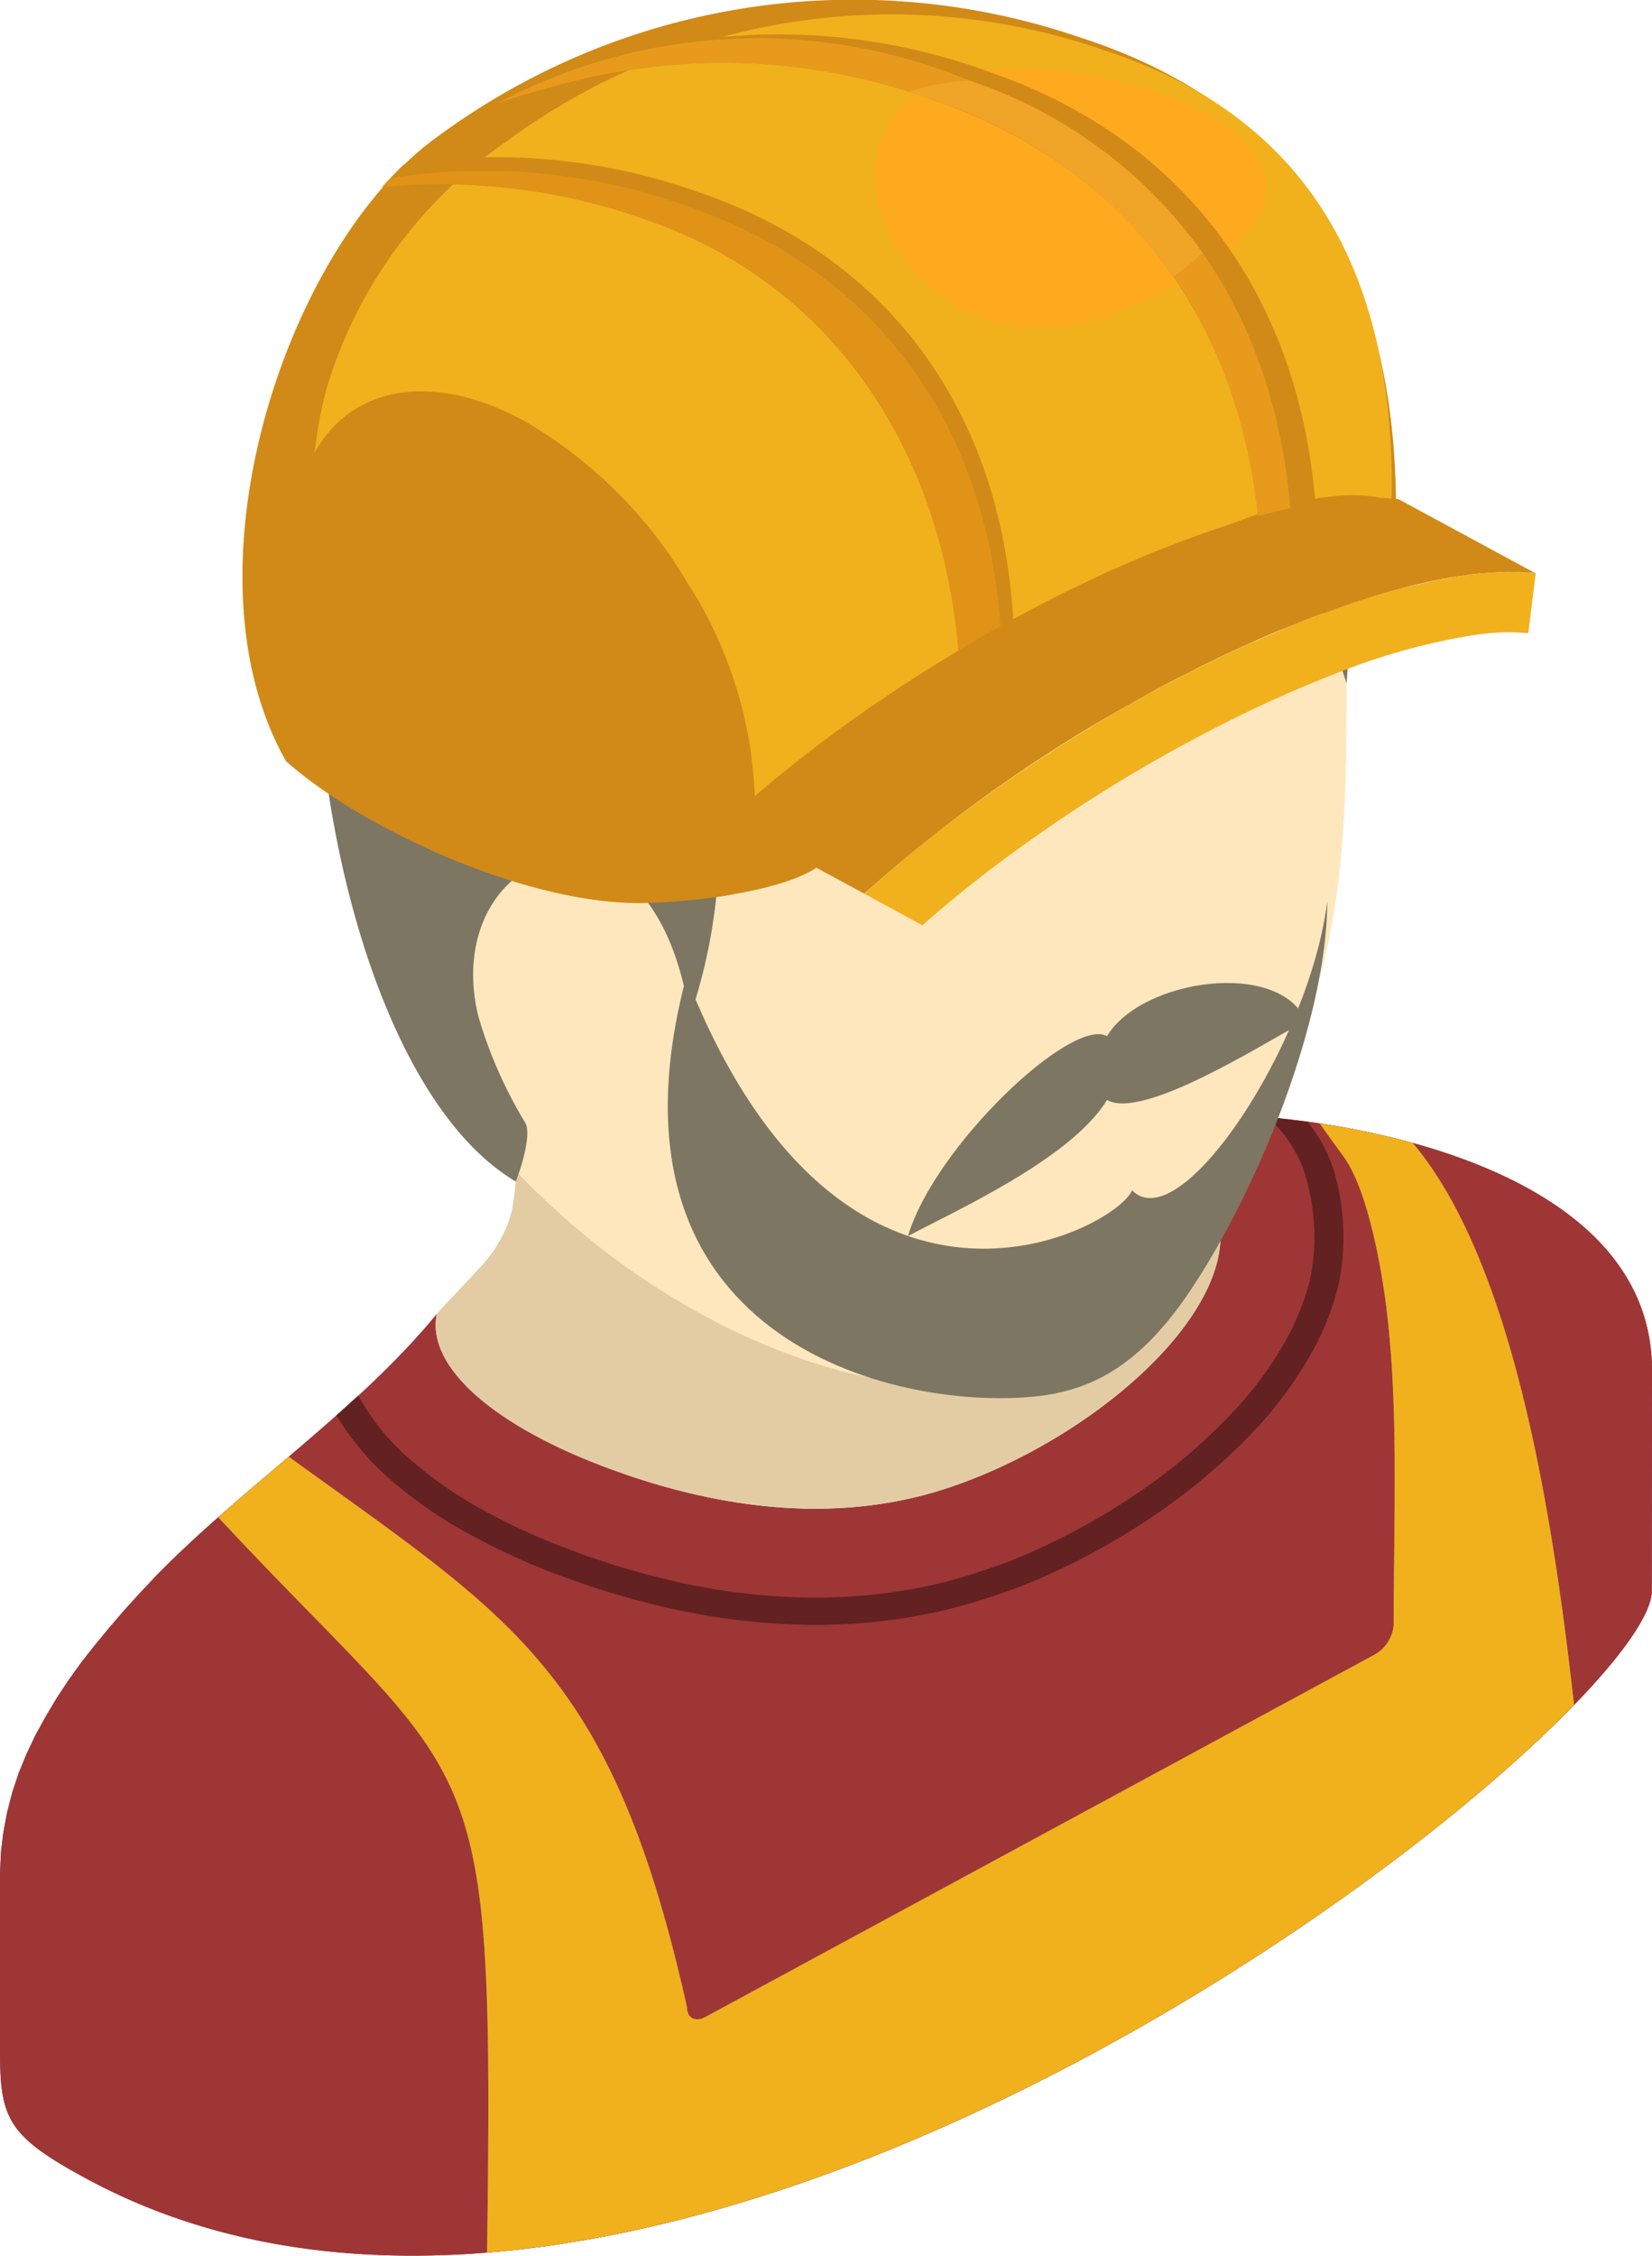 <svg xmlns="http://www.w3.org/2000/svg" width="85.005" height="115.998"><defs><style>.cls-1{fill:#9e3636}.cls-1,.cls-5,.cls-6,.cls-8{fill-rule:evenodd}.cls-5{fill:#7d7662}.cls-6{fill:#d18a17}.cls-8{fill:#f0b11d}</style></defs><g id="Векторный_смарт-объект" data-name="Векторный смарт-объект" transform="translate(-5401.439 -3488.319)"><g id="Group_78" data-name="Group 78"><g id="Group_75" data-name="Group 75"><path id="Path_403" d="M5486.433 3570.132l.011-11.353c0-9.08-11.942-12.382-20.183-13.047-.709 1.34-1.417 2.68-2.16 3.966l-.229.407c2.148 4.813-5.44 11.857-13.314 14.612-5.783 2.037-11.966 1.244-17.6-.814-5.966-2.166-9.612-5.242-9.041-8.019-4.137 5.028-9.862 8.791-14.445 13.465l-.823.879-.811.89-.766.889-.743.9-.708.9-.663.922-.617.933-.56.944-.526.954-.457.965-.4.976-.331 1-.263 1.018-.194 1.029-.125 1.04-.045 1.072v9.219c0 3.42.457 4.321 4.423 6.464 30.559 16.552 80.57-23.521 80.57-30.211z" class="cls-1" data-name="Path 403"/><path id="Path_404" d="M5486.433 3570.132l.011-11.353c0-8.212-9.76-11.686-17.726-12.779a7.5 7.5 0 0 1 1.543 3.206 12 12 0 0 1 .046 5.253 13.983 13.983 0 0 1-1.566 3.773 20.614 20.614 0 0 1-2.754 3.667 31.266 31.266 0 0 1-5.463 4.567 35.725 35.725 0 0 1-6.56 3.441l-.377.139-.8.279a27.517 27.517 0 0 1-5.269 1.276 29.358 29.358 0 0 1-5.565.247 34.593 34.593 0 0 1-5.577-.718 41.268 41.268 0 0 1-5.714-1.64 35.16 35.16 0 0 1-5.143-2.316 22.822 22.822 0 0 1-3.988-2.766 13.847 13.847 0 0 1-2.777-3.3c-3.1 2.745-6.412 5.317-9.28 8.244l-.823.879-.811.89-.766.889-.743.9-.708.9-.663.922-.617.933-.56.944-.526.954-.457.965-.4.976-.331 1-.263 1.018-.194 1.029-.125 1.04-.045 1.072v9.219c0 3.42.457 4.321 4.423 6.464 30.557 16.549 80.568-23.524 80.568-30.214z" class="cls-1" data-name="Path 404"/><path id="Path_405" d="M5423.918 3555.885c.629-.75 2.458-2.519 2.96-3.3.983-1.576.949-2.176 1.155-4.01 8.423 9.134 28.229 14.505 35.84 1.533 2.148 4.813-5.44 11.857-13.314 14.612-5.783 2.037-11.966 1.244-17.6-.814-5.966-2.168-9.612-5.245-9.041-8.021z" data-name="Path 405" fill="#e3cca4" fill-rule="evenodd"/><path id="Path_406" d="M5468.6 3545.99l-.286-.043-.137-.01-.263-.032-.148-.021-.24-.022-.183-.021-.206-.021-.206-.021-.183-.011-.206-.021-.148-.011a1.127 1.127 0 0 1 .263.107 1.75 1.75 0 0 1 .32.2 6.6 6.6 0 0 1 1.817 3.441 10.675 10.675 0 0 1 .045 4.653 12.974 12.974 0 0 1-1.417 3.4 18.552 18.552 0 0 1-2.571 3.409 29.2 29.2 0 0 1-5.2 4.353 34.22 34.22 0 0 1-6.274 3.291l-.32.118-.8.279a25.47 25.47 0 0 1-4.96 1.2 28.181 28.181 0 0 1-5.28.236 32.86 32.86 0 0 1-5.326-.686 41.006 41.006 0 0 1-5.5-1.587 33.673 33.673 0 0 1-4.915-2.208 20.851 20.851 0 0 1-3.714-2.573 11.942 11.942 0 0 1-2.686-3.3l-.229.2-.206.193-.023.01v.011l-.011.011-.206.182-.011.011-.012.011-.194.171-.034.043-.022.011-.16.139-.023.021a13.847 13.847 0 0 0 2.777 3.3 22.822 22.822 0 0 0 3.988 2.766 35.16 35.16 0 0 0 5.143 2.316 41.268 41.268 0 0 0 5.714 1.64 34.593 34.593 0 0 0 5.577.718 29.358 29.358 0 0 0 5.565-.247 27.517 27.517 0 0 0 5.269-1.276l.8-.279.377-.139a35.725 35.725 0 0 0 6.56-3.441 31.266 31.266 0 0 0 5.463-4.567 20.614 20.614 0 0 0 2.754-3.667 13.983 13.983 0 0 0 1.566-3.773 12 12 0 0 0-.046-5.253 7.5 7.5 0 0 0-1.543-3.206z" data-name="Path 406" fill="#632121" fill-rule="evenodd"/><path id="Path_407" d="M5459.2 3556.3c3.189-2.873 5.783-8.115 8.263-12.886 3.394-6.518 3.223-13.958 3.268-19.951l-1.166-3.559a17.327 17.327 0 0 1-.48-4.524c-.034-1.94-.08-3.752-1.143-4.663-1.714-1.469-4.423.772-7.6 3.409a45.17 45.17 0 0 1-7.086 5.135 28.837 28.837 0 0 1-7.074 2.53h-.011a14.327 14.327 0 0 0-5.52 2.219c-2.377 1.887-2.274 3.42-2.24 6.121a27.937 27.937 0 0 1-1.474 10.485 9.58 9.58 0 0 0-.092-.59l-.114-.557-.125-.547-.126-.515-.148-.493-.16-.472-.172-.439-.171-.429-.183-.4-.194-.386-.206-.354-.217-.333-.217-.311-.217-.3-.24-.268-.229-.257-.24-.225-.251-.214-.251-.193-.251-.161-.263-.161-.251-.129-.263-.118-.263-.1-.274-.075-.263-.064-.263-.043-.263-.032-.274-.011-.251.011-.263.021-.263.043-.251.053-.251.075-.251.086-.24.1-.24.118-.24.129-.217.139-.229.161-.206.171-.206.183-.206.2-.183.214-.183.215-.171.236-.16.246-.149.258-.137.268-.126.279-.114.3-.1.3-.092.311-.08.322-.057.332-.046.333-.034.354-.011.354a2.094 2.094 0 0 0 0 .375l.011.365.034.386.058.4.068.4.091.407a22.9 22.9 0 0 0 2.412 5.468c.286.5-.091 1.865-.343 2.615 6.091 6.465 14.926 10.9 21.954 10.892a14.456 14.456 0 0 0 9.116-3.259z" data-name="Path 407" fill="#ffe7bd" fill-rule="evenodd"/><path id="Path_408" d="M5420.365 3507.268c-5.612 9.659-2.08 36.074 7.611 41.81.206-.482.846-2.4.491-3.023a22.9 22.9 0 0 1-2.412-5.468c-2.114-8.716 8.949-12.789 10.88.032a27.937 27.937 0 0 0 1.474-10.485c-.034-2.7-.137-4.235 2.24-6.121a14.327 14.327 0 0 1 5.52-2.219h.011a28.837 28.837 0 0 0 7.074-2.53 45.17 45.17 0 0 0 7.086-5.135c3.177-2.637 5.886-4.878 7.6-3.409 1.063.911 1.108 2.723 1.143 4.663a17.327 17.327 0 0 0 .48 4.524l1.166 3.559a70.374 70.374 0 0 0-.48-14.6c-1.349-8.619-5.462-8.952-16.8-14.569-1.806-.9-4.16-2.39-7.668-2.487-8.536-.258-21.199 9.079-25.416 15.458z" class="cls-5" data-name="Path 408"/></g><path id="Path_409" d="M5443.736 3532.707c4.651-5.457 4.251-7.858 11.28-11.632 7.92-4.256 14.092-6.958 18.252-5.735.205-12.382-4.537-21.334-16.286-25.107a36.017 36.017 0 0 0-32.971 5.071c-7.783 5.51-13.429 22.352-7.852 32.161 4.046 3.6 12.743 7.483 18.605 7.279 4.149-.144 7.875-.986 8.972-2.037z" class="cls-6" data-name="Path 409"/><g id="Group_76" data-name="Group 76"><path id="Path_410" d="M5474.125 3547.094a40.922 40.922 0 0 0-4.777-1c.366.525.789 1.1 1.212 1.683.925 1.254 1.6 3.848 2.022 6.443.88 5.4.571 11.685.571 17.635a1.948 1.948 0 0 1-.948 1.533l-34.469 18.654c-.525.279-.949.054-.949-.514-3.886-17.378-9.017-19.972-20.491-28.3-1.211 1.04-2.434 2.069-3.623 3.12 13.474 14.473 14.194 10.871 13.828 37.811 22.263-1.8 46.572-18.514 55.932-28.163-1.154-10.367-3.211-22.706-8.194-28.774z" data-name="Path 410" fill="gray" fill-rule="evenodd"/><path id="Path_411" d="M5474.125 3547.094a40.922 40.922 0 0 0-4.777-1c.366.525.789 1.1 1.212 1.683.925 1.254 1.6 3.848 2.022 6.443.88 5.4.571 11.685.571 17.635a1.948 1.948 0 0 1-.948 1.533l-34.469 18.654c-.525.279-.949.054-.949-.514-3.886-17.378-9.017-19.972-20.491-28.3-1.211 1.04-2.434 2.059-3.623 3.12 13.474 14.473 14.194 10.871 13.828 37.811 22.263-1.8 46.572-18.514 55.932-28.163-1.154-10.367-3.211-22.706-8.194-28.774z" class="cls-8" data-name="Path 411"/></g><path id="Path_412" d="M5456.273 3519.4c7.337-3.945 12.926-6.475 16.777-5.339.183-11.46-4.08-19.726-14.949-23.209a33.333 33.333 0 0 0-30.526 4.685 23.713 23.713 0 0 0-9.326 12.747c-4.068 15.341 9.668 26.458 23.1 21.162 5.21-2.056 7.941-6.301 14.924-10.046z" class="cls-8" data-name="Path 412"/><path id="Path_413" d="M5453.793 3491.863c-13.394.118-6.412 17.056 4.949 12.585 16.216-6.389 3.702-12.671-4.949-12.585z" data-name="Path 413" fill="#ffa91f" fill-rule="evenodd"/><path id="Path_414" d="M5466.341 3517.313a8.636 8.636 0 0 1 2.892.311c.194-12.479-5.852-21.794-16.846-25.59a31.388 31.388 0 0 0-26.526 2.23 31.444 31.444 0 0 1 23.646-.782c10.48 3.618 16.457 12.242 16.834 23.831z" class="cls-6" data-name="Path 414"/><path id="Path_415" d="M5452.559 3522.533c.332-.225.7-.45 1.074-.675-.114-11.5-5.874-20.069-16.137-23.617a31.144 31.144 0 0 0-15.257-1.479c-.389.365-.766.761-1.143 1.179a31.476 31.476 0 0 1 13.646 1.694c10.022 3.463 15.76 12.746 16.114 23.863.605-.032 1.177-1.039 1.703-.965z" class="cls-6" data-name="Path 415"/><path id="Path_416" d="M5452.559 3522.533l.435-.279c-.217-11.353-5.966-19.79-16.137-23.317a31 31 0 0 0-15.257-1.469c-.16.15-.32.3-.48.472a31.376 31.376 0 0 1 13.623 1.694c10.022 3.463 15.76 12.746 16.114 23.863.604-.031 1.176-1.038 1.702-.964z" data-name="Path 416" fill="#e09316" fill-rule="evenodd"/><path id="Path_417" d="M5466.341 3517.313a11.258 11.258 0 0 1 1.612.043c-.011-12.168-6.034-21.237-16.846-24.979a28.417 28.417 0 0 0-24.068 1.254 32.76 32.76 0 0 1 2.869-.857 31.741 31.741 0 0 1 19.6.708c10.479 3.618 16.456 12.242 16.833 23.831z" data-name="Path 417" fill="#e89a1c" fill-rule="evenodd"/><path id="Path_418" d="M5463.313 3501.318a24.09 24.09 0 0 0-11.943-8.844 10.715 10.715 0 0 0-3.188.579c.446.139.892.279 1.326.429a24.236 24.236 0 0 1 12.3 9.059 9.691 9.691 0 0 0 1.505-1.223z" data-name="Path 418" fill="#f0a428" fill-rule="evenodd"/><g id="Group_77" data-name="Group 77"><path id="Path_419" d="M5480.079 3520.883a11.12 11.12 0 0 0-1.36-.043 13.489 13.489 0 0 0-1.646.171 33.345 33.345 0 0 0-6.537 1.8 67.146 67.146 0 0 0-7.862 3.624 76.7 76.7 0 0 0-8.446 5.253 63.708 63.708 0 0 0-5.326 4.213l-2.982-1.619a66.8 66.8 0 0 1 6.3-5.06 81.969 81.969 0 0 1 8.823-5.489 70.651 70.651 0 0 1 8.274-3.795 36 36 0 0 1 7.246-1.994 19.635 19.635 0 0 1 2.035-.2 14.832 14.832 0 0 1 1.863.054z" class="cls-8" data-name="Path 419"/><path id="Path_420" d="M5438.9 3530.488l.149-.139.434-.4.446-.386.457-.4.458-.386.457-.386.468-.375.48-.386.48-.375.48-.375.491-.375.491-.364.5-.365.5-.365.537-.375.526-.375.548-.365.537-.365.549-.365.549-.354.548-.354.561-.343.548-.343.56-.343.56-.322.56-.333.548-.322.56-.311.56-.311.56-.3.526-.279.525-.279.526-.268.526-.268.525-.257.526-.246.514-.247.525-.247.515-.236.525-.225.515-.225.514-.214.5-.215.514-.2.5-.193.5-.193.491-.182.48-.171.48-.171.479-.161.469-.15.469-.15.457-.129.458-.139.457-.118.446-.118.446-.107.434-.1.423-.086.422-.075.423-.086.411-.064.263-.032.263-.032.251-.032.263-.032.251-.021.251-.022.251-.01.24-.011.24-.011h.72l.229.011.229.011.217.021.217.022 7.029 3.8-.217-.022-.229-.011-.229-.011-.217-.01h-.24l-.24-.011-.24.011h-.251l-.24.021-.251.011-.251.022-.251.021-.251.021-.263.032-.263.043-.263.032-.411.064-.412.075-.423.086-.434.086-.435.1-.445.107-.446.118-.446.118-.458.129-.468.139-.469.15-.468.15-.48.161-.48.161-.479.182-.492.171-.5.193-.5.2-.5.2-.515.2-.514.214-.514.225-.515.236-.525.236-.515.236-.525.247-.526.257-.526.257-.514.268-.525.257-.526.279-.526.279-.56.311-.56.311-.56.311-.56.322-.56.322a75.969 75.969 0 0 0-12.32 8.973z" class="cls-6" data-name="Path 420"/></g><path id="Path_421" d="M5423.748 3532.1c3.7 1.64 7.794 2.766 11.017 2.648a31.373 31.373 0 0 0 4.229-.407 9.573 9.573 0 0 0 1.28-5.114 21.69 21.69 0 0 0-3.474-10.956 23.337 23.337 0 0 0-8.389-8.308c-3.28-1.78-6.24-1.94-8.388-.782s-3.475 3.656-3.475 7.2a21.723 21.723 0 0 0 3.475 10.967 26.521 26.521 0 0 0 3.725 4.752z" class="cls-6" data-name="Path 421"/><path id="Path_422" d="M5448.159 3551.886c2.217-1.2 8.389-3.945 10.24-7 1.84 1.051 8.012-2.884 10.229-4.074-1.36-3.152-8.446-2.166-10.229.793-1.799-1.018-8.869 5.661-10.24 10.281z" class="cls-5" data-name="Path 422"/><path id="Path_423" d="M5436.753 3538.55c-4.949 18.632 10.652 22.288 17.863 21.591 3.041-.29 5.532-1.662 8.08-5.468 3.475-5.188 7.029-13.936 7.04-20.025-.9 7.354-7.577 17.421-10.046 14.88-.823 2.026-14.89 9.509-22.937-10.978z" class="cls-5" data-name="Path 423"/></g></g></svg>